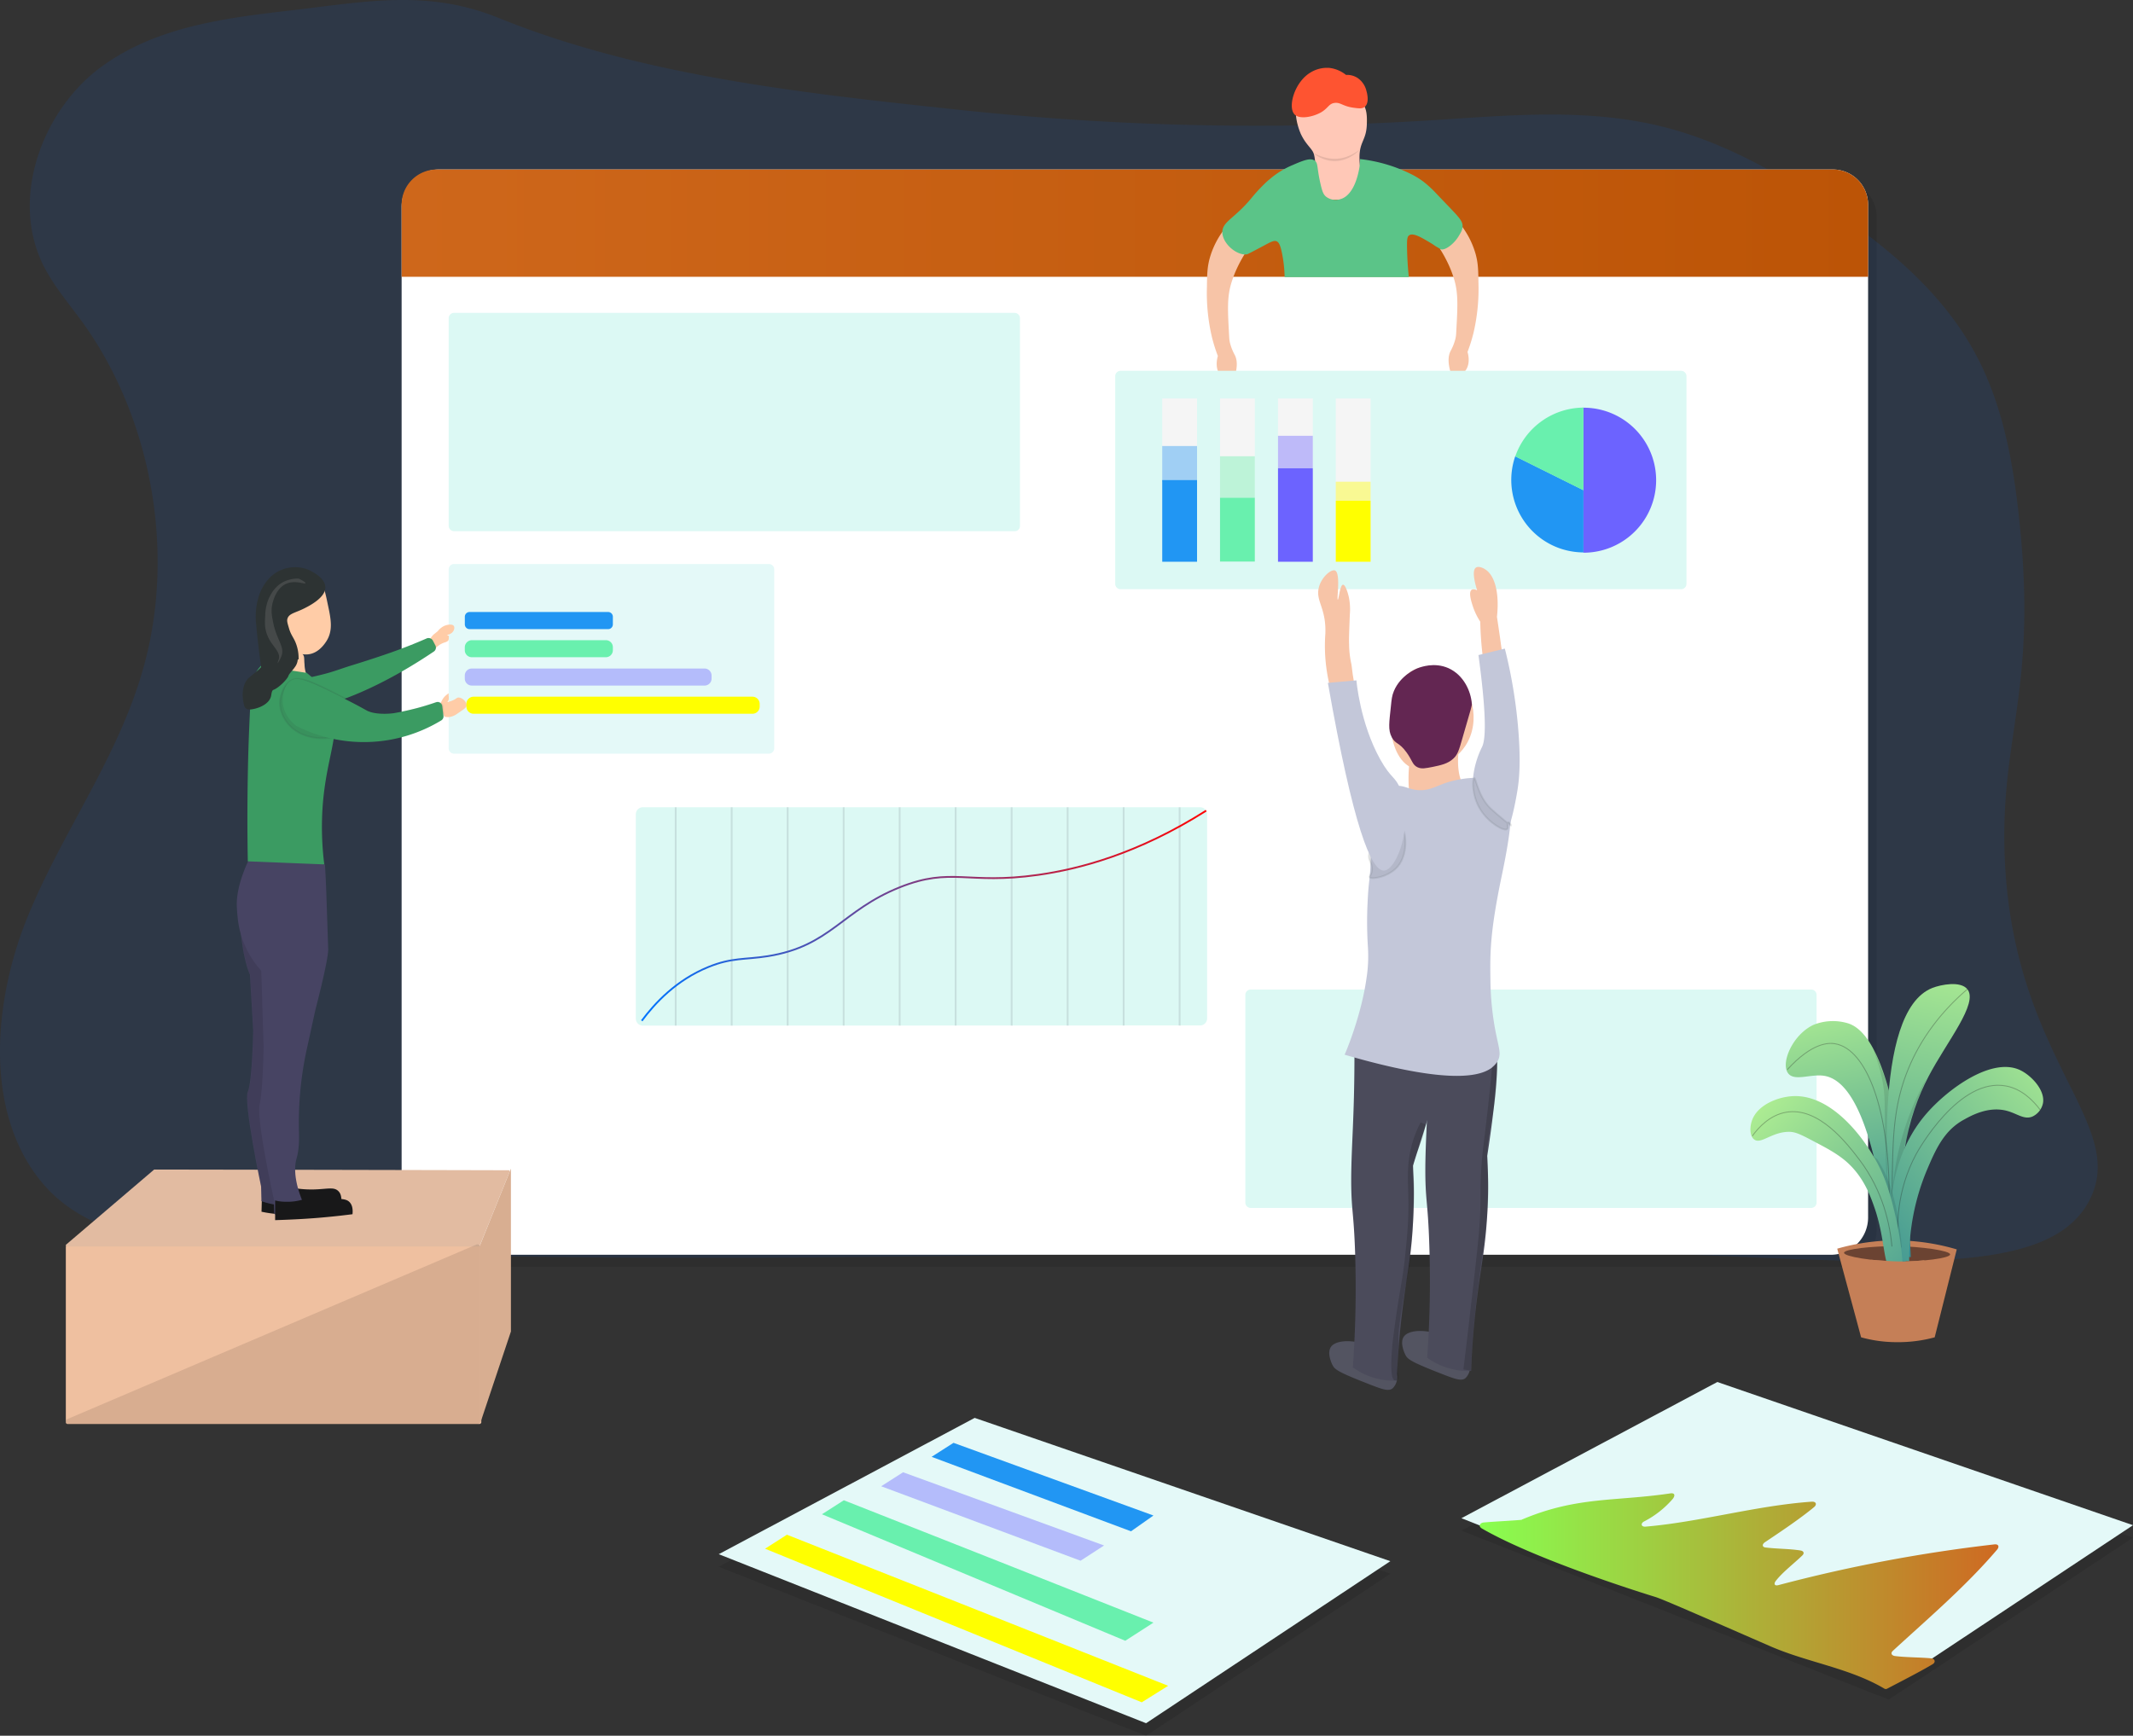 <svg xmlns="http://www.w3.org/2000/svg" xmlns:xlink="http://www.w3.org/1999/xlink" viewBox="0 0 1188.48 967.25"><rect x="0" y="0" width="1188.48" height="967.25" fill="#333333" stroke="none"/><defs><style>.cls-1,.cls-18,.cls-2{opacity:0.1;}.cls-1,.cls-18,.cls-2,.cls-24,.cls-30,.cls-34,.cls-35,.cls-37,.cls-42{isolation:isolate;}.cls-2{fill:#0065ff;}.cls-3{fill:#fff;}.cls-4{fill:url(#linear-gradient);}.cls-5{fill:#dcf9f4;}.cls-6{fill:#ffc8b7;}.cls-7{fill:#f7c4a7;}.cls-8{fill:#5bc488;}.cls-9{fill:#fe5431;}.cls-10{fill:#efc0a0;}.cls-11{fill:#e2bba1;}.cls-12{fill:#d8ae91;}.cls-13{fill:#e4f9f8;}.cls-14{fill:#181819;}.cls-15{fill:#ffcca7;}.cls-16{fill:#3b9b62;}.cls-17{fill:#474463;}.cls-18,.cls-20{fill:#2d3333;stroke:#2d3333;}.cls-18,.cls-20,.cls-37,.cls-42,.cls-45{stroke-miterlimit:10;}.cls-19{fill:#edb691;}.cls-21{fill:#454949;}.cls-22{fill:#2196f3;}.cls-23,.cls-34{fill:#69f0ae;}.cls-24,.cls-31{fill:#6c63ff;}.cls-24,.cls-33,.cls-34,.cls-35{opacity:0.4;}.cls-25,.cls-35{fill:#ff0;}.cls-26{fill:#535461;}.cls-27{fill:#c3c7d9;}.cls-28{fill:#4b4b5b;}.cls-29{fill:#632652;}.cls-30,.cls-37{opacity:0.15;}.cls-32{fill:#f5f5f5;}.cls-36{fill:url(#linear-gradient-2);}.cls-37,.cls-42,.cls-45{fill:none;}.cls-37{stroke:#535461;}.cls-38{fill:#c57f57;}.cls-39{fill:#6b4332;}.cls-40{fill:url(#linear-gradient-3);}.cls-41{fill:url(#linear-gradient-4);}.cls-42{stroke:#1e2121;stroke-width:0.5px;opacity:0.3;}.cls-43{fill:url(#linear-gradient-5);}.cls-44{fill:url(#linear-gradient-6);}.cls-45{stroke:url(#linear-gradient-7);}</style><linearGradient id="linear-gradient" x1="223.78" y1="866.55" x2="1040.88" y2="866.55" gradientTransform="matrix(1, 0, 0, -1, 0, 990.91)" gradientUnits="userSpaceOnUse"><stop offset="0" stop-color="#ce671b"/><stop offset="1" stop-color="#bc5406"/></linearGradient><linearGradient id="linear-gradient-2" x1="824.48" y1="104.19" x2="1311.97" y2="104.19" gradientTransform="matrix(1, 0, 0, -1, 0, 990.91)" gradientUnits="userSpaceOnUse"><stop offset="0" stop-color="#88ff50"/><stop offset="1" stop-color="#ff0303"/></linearGradient><linearGradient id="linear-gradient-3" x1="1043.56" y1="470.66" x2="1094.63" y2="319.46" gradientTransform="matrix(1, 0.09, 0.09, -1, -71.1, 920.7)" gradientUnits="userSpaceOnUse"><stop offset="0" stop-color="#b6f492"/><stop offset="1" stop-color="#338b93"/></linearGradient><linearGradient id="linear-gradient-4" x1="1118.99" y1="499.85" x2="1094.46" y2="304.59" xlink:href="#linear-gradient-3"/><linearGradient id="linear-gradient-5" x1="1194.53" y1="444.52" x2="1067.86" y2="311.35" xlink:href="#linear-gradient-3"/><linearGradient id="linear-gradient-6" x1="1011.51" y1="409.74" x2="1150.69" y2="299.59" xlink:href="#linear-gradient-3"/><linearGradient id="linear-gradient-7" x1="357.18" y1="480.67" x2="672.35" y2="480.67" gradientTransform="matrix(1, 0, 0, -1, 0, 990.91)" gradientUnits="userSpaceOnUse"><stop offset="0" stop-color="#0074ff"/><stop offset="1" stop-color="#ff0303"/></linearGradient></defs><title>customization</title><g id="Layer_2" data-name="Layer 2"><g id="Layer_1-2" data-name="Layer 1"><path class="cls-1" d="M249.38,101.15h776.7a19.63,19.63,0,0,1,19.6,19.6v564.4a20.78,20.78,0,0,1-20.8,20.8H249.38a20.78,20.78,0,0,1-20.8-20.8V122A20.78,20.78,0,0,1,249.38,101.15Z"/><path class="cls-2" d="M161.68,5.85c-37.1,4.3-75.7,9.2-106.3,32.2s-49.5,70-32.2,107.8c5.7,12.3,14.5,22.4,22.4,33.2,39.2,54,52.5,129.6,34.1,193.9-14.1,49.6-44.8,90.4-64.1,137.5s-24.8,109.1,7.7,148.4c25.1,30.5,68.8,33.5,89.2,34.8,232.4,15.4,560.2,1.4,719.4,2.6,188.7,1.4,306.2,25.4,332.7-28.1,21.7-43.8-46.9-80.4-47.8-200.3-.4-59,17-85.3,9.1-170.5-3.2-34.1-8.7-69-24.5-98.9-17.7-33.7-46.7-58.1-76.3-78.8-30.9-21.6-63.9-40.5-99.3-49.2-42.3-10.4-85.7-6.1-128.5-3.4a1555.63,1555.63,0,0,1-264.2-6c-83.5-8.9-175.2-18.6-255.1-51C237.88-6.25,203.28,1.05,161.68,5.85Z"/><path class="cls-3" d="M244.58,94.45h776.7a19.63,19.63,0,0,1,19.6,19.6v564.4a20.78,20.78,0,0,1-20.8,20.8H244.58a20.78,20.78,0,0,1-20.8-20.8V115.25A20.78,20.78,0,0,1,244.58,94.45Z"/><path class="cls-4" d="M243.38,94.45h777.9a19.63,19.63,0,0,1,19.6,19.6v40.2H223.78v-40.2A19.63,19.63,0,0,1,243.38,94.45Z"/><path class="cls-5" d="M1009.18,673.15H696.88a3,3,0,0,1-3-3V554.45a3,3,0,0,1,3-3h312.3a3,3,0,0,1,3,3v115.7A3,3,0,0,1,1009.18,673.15Z"/><path class="cls-5" d="M358.18,571.55a3.9,3.9,0,0,1-3.9-3.9V453.75a3.9,3.9,0,0,1,3.9-3.9h310.5a3.9,3.9,0,0,1,3.9,3.9v113.8a3.9,3.9,0,0,1-3.9,3.9"/><path class="cls-5" d="M565.38,296H253a3,3,0,0,1-3-3V177.35a3,3,0,0,1,3-3h312.3a3,3,0,0,1,3,3v115.7A2.84,2.84,0,0,1,565.38,296Z"/><path class="cls-6" d="M731.28,84.15c1.2,1.8,1.4,4.5,1.8,9.7a88.32,88.32,0,0,1-.2,17.7c10.2-.2,20.5-.5,30.7-.7a53.86,53.86,0,0,1-3.9-9.5,46,46,0,0,1-2.2-14.2c.2-8.4,3.8-9.1,4.1-17.8.1-3.8.3-8.7-2.8-12.5s-7.7-4.6-11.4-5.1c-7.8-1.2-21.9-.4-24.7,7.1-1.7,4.4.4,11.6,1.8,15a.44.44,0,0,1,.1.3C727,79.55,729.78,81.75,731.28,84.15Z"/><path class="cls-7" d="M802.38,138.75a75.71,75.71,0,0,1,4.6,8.4,63.19,63.19,0,0,1,3.4,9c2.2,7.7,1.8,14.9,1,29.1a18.52,18.52,0,0,1-.4,3.4,29.14,29.14,0,0,1-2.7,6.9c-1.2,2.3-1.9,6.1.2,12.6a6.59,6.59,0,0,0,5,.7,5.77,5.77,0,0,0,3.1-2.4c2.9-3.9,1.4-9.4,1.1-10.3a90.28,90.28,0,0,0,3.3-10.5,107.29,107.29,0,0,0,2.8-27.9c-.1-7.3-.2-11-1.5-15.9a47.36,47.36,0,0,0-9.2-17.6C809.48,129.15,806,134,802.38,138.75Z"/><path class="cls-7" d="M693.88,141a75.71,75.71,0,0,0-4.6,8.4,63.19,63.19,0,0,0-3.4,9c-2.2,7.7-1.8,14.9-1,29.1a18.52,18.52,0,0,0,.4,3.4,29.14,29.14,0,0,0,2.7,6.9c1.2,2.3,1.9,6.1-.2,12.6a6.59,6.59,0,0,1-5,.7,5.77,5.77,0,0,1-3.1-2.4c-2.9-3.9-1.4-9.4-1.1-10.3a90.28,90.28,0,0,1-3.3-10.5,107.29,107.29,0,0,1-2.8-27.9c.1-7.3.2-11,1.5-15.9a47.36,47.36,0,0,1,9.2-17.6C686.78,131.35,690.28,136.15,693.88,141Z"/><path class="cls-8" d="M681.08,129.45c.1,6.3,7.9,12.9,13.4,12.3.8-.1,1.1-.3,9.8-4.9,3.7-2,5.6-3,7-2.4,1.2.5,2.1,1.9,3.1,7a74.36,74.36,0,0,1,1.4,13H785c-.7-6.3-.9-11.5-1-15.6-.1-5.2,0-7.1,1.3-7.8,2.3-1.4,7,1.5,11.1,3.9q1.5.9,2.4,1.5a16.44,16.44,0,0,0,2.2,1.4,18.66,18.66,0,0,1,1.6,1c2.2,1,7.2-2.5,10-7,1.2-2,2.1-3.3,2.3-5.2.4-3.9-2.3-5.8-14.7-18.9a61.24,61.24,0,0,0-7.2-6.6,44.4,44.4,0,0,0-7.3-4.4,85,85,0,0,0-27.9-8.1,29.9,29.9,0,0,1-.7,6.5c-.5,2.4-2.9,14-10.5,15.9a8.78,8.78,0,0,1-7.8-1.5c-1.4-1.2-2-2.8-2.8-6.1-2.4-9.9-1.4-12.4-3.4-13.9-2.4-1.8-6.5-.1-12.3,2.4a48.36,48.36,0,0,0-12,7.2c-1.2,1-2.2,1.8-3.1,2.7a90.49,90.49,0,0,0-7.8,8.4C688,121.75,681,123.45,681.08,129.45Z"/><path class="cls-9" d="M730.28,40.35a17.58,17.58,0,0,1,10.5-2.5,18.09,18.09,0,0,1,9.2,3.9,10.76,10.76,0,0,1,6.3,1.6,12.08,12.08,0,0,1,5.1,7.4c.3,1,1.8,6.6-1,8.8-1.4,1.1-3.1.9-6.1.5-6.1-.8-7.3-3.1-10.6-2.7s-3.5,2.8-7.5,5.2c-4.5,2.6-11.9,4.1-14.8,1.3C717.28,59.75,721.28,45.65,730.28,40.35Z"/><path class="cls-5" d="M936.68,328.35H624.38a3,3,0,0,1-3-3V209.65a3,3,0,0,1,3-3h312.3a3,3,0,0,1,3,3v115.7A3,3,0,0,1,936.68,328.35Z"/><path class="cls-10" d="M267.18,793.55H37.68a1,1,0,0,1-1-1V695a1,1,0,0,1,1-1h229.5a1,1,0,0,1,1,1v97.6A1.08,1.08,0,0,1,267.18,793.55Z"/><path class="cls-11" d="M36.88,693.55l48.9-41.7a.6.6,0,0,1,.4-.1q98.55.15,197.2.4a.64.64,0,0,1,.6.8c-5.6,13.8-11.1,27.6-16.7,41.3a.68.68,0,0,1-.6.4H37.28A.63.63,0,0,1,36.88,693.55Z"/><path class="cls-12" d="M284.68,651.25V742c-5.7,17.1-11.5,34.3-17.2,51.4v-99.5C273.18,679.65,279,665.45,284.68,651.25Z"/><path class="cls-1" d="M266.08,793.55h-228a1.41,1.41,0,0,1-.6-2.7l228-97.3a1.45,1.45,0,0,1,2,1.3v97.3A1.43,1.43,0,0,1,266.08,793.55Z"/><path class="cls-13" d="M428.38,420H253a3,3,0,0,1-3-3v-99.7a3,3,0,0,1,3-3h175.4a3,3,0,0,1,3,3V417A3,3,0,0,1,428.38,420Z"/><path class="cls-14" d="M165,662.25a59.47,59.47,0,0,0,12.1.5c5.8-.3,9.1-1.2,11.3.9,1.7,1.5,1.9,4,1.8,5.8a68.82,68.82,0,0,1-34,7.2,65.08,65.08,0,0,1-10.5-1.4c.1-2.2.1-4.4.2-6.6C152.18,666.55,158.58,664.45,165,662.25Z"/><path class="cls-15" d="M243.78,351.85a4.35,4.35,0,0,0,.6-.7,11.69,11.69,0,0,1,2.3-1.9c1.7-1.1,5.3-1.8,6.2-.4.6.9.1,2.6-.8,3.5-1.1,1.2-2.9,1.4-2.9,1.6s.5,0,.8.3a2,2,0,0,1,.1.9,10.87,10.87,0,0,1-.1,1.3c-.2,1-1.9,1.5-2.6,1.7a12.18,12.18,0,0,0-4.9,3.3c-.3-.3-3.4-3.6-2.5-5.8a8.29,8.29,0,0,1,1.8-2.2C242.68,352.75,243.38,352.15,243.78,351.85Z"/><path class="cls-15" d="M245.28,393.05a10.19,10.19,0,0,1,2.5-4.9,14.59,14.59,0,0,1,2.2-1.8v1.4a8.1,8.1,0,0,1,0,2.3,2.49,2.49,0,0,1-.8,1.2,13.41,13.41,0,0,0,4.2-1.5c1-.6,1.2-.9,1.8-1,2-.3,5,2.2,4.8,4.5-.1,1.1-1.8,2.2-5.1,4.4a10.28,10.28,0,0,1-4.2,1.9,7.29,7.29,0,0,1-3.1-.2C246.68,397.25,246,395.15,245.28,393.05Z"/><path class="cls-16" d="M167.48,380.15c.8-2.2,4.3-2.2,13.4-4.6,4.7-1.2,9.2-2.9,13.9-4.4,6.2-1.9,14.7-4.6,22.7-7.4,5.1-1.8,12.1-4.4,20.3-8a2.74,2.74,0,0,1,3.4,1.2l1.4,2.7a2.66,2.66,0,0,1-.8,3.4c-7.4,5-26.7,17.6-48.3,25.8-4.1,1.5-10.6,4-17.1,1.3C171.58,388.15,166.38,383.15,167.48,380.15Z"/><path class="cls-17" d="M133.38,510.65s1.1,21.9,5.9,32.5l1.8,31.1s-.5,28.6-3,34.2,7.4,52.8,7.4,52.8l.2,8.1s14.5,5.7,18.4-1.5l-5.8-60.5-.7-84.1Z"/><path class="cls-1" d="M133.48,510.65s1.1,21.9,5.9,32.5l1.8,31.1s-.5,28.6-3,34.2,7.4,52.8,7.4,52.8l.2,8.1s14.5,5.7,18.4-1.5l-5.8-60.5-.7-84.1Z"/><path class="cls-17" d="M182.88,529.25c-.2,7.1-7.1,33.3-7.1,33.3l-4.7,21.5a191.79,191.79,0,0,0-4.5,46.7c.2,5.2-.1,10.6-1.3,14.7-3.3,11.3,4.4,26.4,4.4,26.4-5.9,12.9-16.9,4.5-16.9,4.5l-.2-8.1s-9.8-44.1-7.9-52.8,2.2-32.2,2.2-32.2l-1.3-42.3a51.24,51.24,0,0,1-13.2-30.1c-.2-1.7-.3-3.4-.4-5.2-.7-11.5,5.8-25.1,8.4-30a18.49,18.49,0,0,1,1-1.8c13.2,2.7,26.4,5.3,39.6,8V480h0c.3,5.5.6,10.9.8,16.4Z"/><path class="cls-16" d="M138.08,480q-.45-23.4,0-48.3c.3-17.8,1.1-35.1,2.1-51.7.3-1,3.5-10.9,11.7-12.7,6-1.3,11.2,2.2,16,5.5,2.5,1.7,10.5,7.2,15.3,16.6,8.5,16.7-1.2,29.6-3.4,59.9a167.07,167.07,0,0,0,.9,32.4C166.58,481.15,152.38,480.55,138.08,480Z"/><path class="cls-18" d="M194.38,390.35c9.6,5,10.8,5.8,12,6.3a4.54,4.54,0,0,0,.8.3c6.2,2.1,15.4.4,15.4.4a140.48,140.48,0,0,0,20.7-5.7,2.53,2.53,0,0,1,3.3,2.1c.1,1.3.3,2.5.4,3.8a2.4,2.4,0,0,1-1.8,2.6c-14.7,4.1-27.3,7-37.1,9.1-5.5,1.1-15.2,1.3-27.1,2.1-1.2.1-13.1.7-20.3-7.8-1-1.2-6-7.2-4.3-15,.4-1.6,1.7-7.4,6.4-9.6C168,376.55,176.68,381.35,194.38,390.35Z"/><path class="cls-16" d="M193.48,390.15c9.4,4.8,10.5,5.7,11.7,6.2a4.42,4.42,0,0,1,.8.3c5.6,1.9,13.3.8,13.3.8,3.6-.6,7.3-1.4,11.3-2.4,4.5-1.1,8.6-2.4,12.4-3.7a2.58,2.58,0,0,1,3.4,2.1l.7,5.5a2.5,2.5,0,0,1-1.2,2.5,83,83,0,0,1-80.7,3.1c-.7-.5-8.2-6.1-7.6-15.1.1-1.7.6-8.1,5-10.4C165.78,377.35,170,378.05,193.48,390.15Z"/><path class="cls-19" d="M158.08,368.05c2.9-3.3-.8-8.3-2.4-20.2-.9-7-.1-8.5.7-8.8a1.79,1.79,0,0,1,1.7.4c1.3.9.9,3.5.8,4,0,.2-.1.5-.1.9v.5c.2.4,1.1.1,1.6.3.8.5-.6,2.6-.8,5.3-.1,1.3.3,2.6,1.2,5.3a16.87,16.87,0,0,0,1.7,4.5c2,2.8,5.5,4.1,5.4,4.2a3.74,3.74,0,0,0-1.7-.2,6.47,6.47,0,0,0-1,.3c-.9.5-2,2.8-2.7,6a49,49,0,0,1-7.7-.4C155.58,369.45,156.88,369.35,158.08,368.05Z"/><path class="cls-15" d="M182.68,337c1.7,7.9,3,14.3-.8,20.3-1,1.5-4.8,7.5-11.5,7.4-7,0-11.1-6.6-11.2-6.9a23.11,23.11,0,0,1,4.4,3.6,8,8,0,0,0,3.1,2.6c1.1.5,1.3.2,1.9.6,1.2.9.8,2.7,1.1,5.6a19.68,19.68,0,0,0,.7,4.7c-3.2-.5-6.4-1-9.7-1.5a44.44,44.44,0,0,0-.8-5.7c-1.5-7.9-3.8-9.7-5.9-16.8-1.6-5.2-3.9-13.2.4-18.5a15.91,15.91,0,0,1,3.4-2.9c5.9-6.2,13.2-9.3,18.1-7.2C180,324.05,181,328.85,182.68,337Z"/><path class="cls-20" d="M180.78,327.45c-.1,5.4-8.8,9.8-11.4,11.1-4.9,2.5-8.5,2.8-9.6,5.8-.6,1.5-.1,3,.7,5.7,1,3.6,2.3,5,3.5,7.6a22.58,22.58,0,0,1,1.9,9.4c-6.6,2-13.1,4-19.7,5.9-1.3-9.4-2.3-17.7-2.9-24.6a38.1,38.1,0,0,1,.8-13.8,27.64,27.64,0,0,1,4.2-9.4,21.23,21.23,0,0,1,5-5.1,19.61,19.61,0,0,1,17.5-2.4C174.38,319.05,180.88,322.75,180.78,327.45Z"/><path class="cls-20" d="M146.88,365.45c.5,2.5.4,4.7-.3,5.7a10.78,10.78,0,0,1-1.3,1.6l-.8.8c-1.1.9-2.7,2.2-4.7,3.9-.7.6-1.1.9-1.1.9-4.4,4.9-2.7,12.6-2.2,14.5a3.15,3.15,0,0,0,.6,1.3,3.07,3.07,0,0,0,.9.6c1.5.7,11-1.2,12.5-6.7.4-1.5.3-3.5,1.7-4.1h.1c3.2-1.4,7.2-5.7,7.9-7.3v-.1c.6-1.4,1.4-2.1,2.9-4,.4-.5.6-.7.6-.8a7.51,7.51,0,0,0,1.7-4,5.53,5.53,0,0,0-.1-.9,8.79,8.79,0,0,0-.2-1.4c-.6-1-5.2.6-8.6,1A19.51,19.51,0,0,1,146.88,365.45Z"/><path class="cls-21" d="M160.18,325.05c-5.7,2-7.7,8.8-8.1,10.3-1.4,4.6-.5,8.5.3,12.4,2.1,9.4,6.4,12.7,4.4,18-.6,1.5-1.9,3.9-2.1,3.8a11.93,11.93,0,0,1,.7-2.3c1-4.4-4-7-6.5-13.4-1.6-4-1.3-7.6-1.1-11a25.32,25.32,0,0,1,2.1-9.6c.9-1.8,3.1-6.6,8.5-9.2a18.21,18.21,0,0,1,6.4-1.6h1.7c3.3,1.6,3.8,2.3,3.7,2.6C169.78,325.65,164.78,323.35,160.18,325.05Z"/><path class="cls-14" d="M170,668.05c4,0,7.7-.1,11.3-.1,9.1,0,11.8.1,13.6,2.1.9,1,1.9,2.9,1.5,6.6-4,.5-8.2,1-12.4,1.4-10.7,1.1-21,1.6-30.7,1.9V669a24.9,24.9,0,0,0,5.8.7A29.51,29.51,0,0,0,170,668.05Z"/><path class="cls-22" d="M261.58,341.05h77.3a2.65,2.65,0,0,1,2.6,2.6V348a2.65,2.65,0,0,1-2.6,2.6h-77.3A2.65,2.65,0,0,1,259,348v-4.3A2.65,2.65,0,0,1,261.58,341.05Z"/><path class="cls-23" d="M262.88,356.75h74.7a3.9,3.9,0,0,1,3.9,3.9v1.7a3.9,3.9,0,0,1-3.9,3.9h-74.7a3.9,3.9,0,0,1-3.9-3.9v-1.7A4,4,0,0,1,262.88,356.75Z"/><path class="cls-24" d="M262.88,372.55h129.7a3.9,3.9,0,0,1,3.9,3.9v1.7a3.9,3.9,0,0,1-3.9,3.9H262.88a3.9,3.9,0,0,1-3.9-3.9v-1.7A3.9,3.9,0,0,1,262.88,372.55Z"/><path class="cls-25" d="M263.88,388.25h155.4a4,4,0,0,1,4,4v1.5a4,4,0,0,1-4,4H263.88a4,4,0,0,1-4-4v-1.5A4,4,0,0,1,263.88,388.25Z"/><path class="cls-26" d="M783.08,755.05c1.3,2.5,3,3.9,22.1,11.3,5.6,2.1,9.1,3.4,11.3,1.7a8.51,8.51,0,0,0,2.2-8.7,16.39,16.39,0,0,0-1-3.5c-5.5-12.9-30.2-17.9-35.4-11.1C779.68,748.25,782.78,754.45,783.08,755.05Z"/><path class="cls-26" d="M742.48,760.75c1.3,2.5,3,3.9,22.1,11.3,5.6,2.1,9.1,3.4,11.3,1.7a8.51,8.51,0,0,0,2.2-8.7,16.39,16.39,0,0,0-1-3.5c-5.5-12.9-30.2-17.9-35.4-11.1C739.08,754,742.18,760.15,742.48,760.75Z"/><path class="cls-7" d="M834.08,343.75c.8,5.3,1.6,10.6,2.3,15.9l.9,6-10,7.6c-.4-2.1-.7-4.3-1-6.6a187,187,0,0,1-1.5-20.2,37.91,37.91,0,0,1-3.8-7.6c-.8-2.4-2.9-8.3-1.2-10,.8-.8,2.3-.4,3.3.1,3.4,2,4,8.8,3.7,8.9-.6.3-8.1-17.9-4.7-21.3,1.6-1.6,5,.4,5.4.7C833.18,320.75,835.48,331.15,834.08,343.75Z"/><path class="cls-27" d="M845.48,440.55c-.7,4.2-5,30.6-12,30.9-7.5.3-13.9-29.1-12.6-38.9a46.94,46.94,0,0,1,1.5-7.5,49.82,49.82,0,0,1,3.4-8.8c2-4.1,2.7-16.5-2-51.2l14.7-3.6a276.6,276.6,0,0,1,7.5,45.3C847.48,425.35,846.38,435.05,845.48,440.55Z"/><path class="cls-28" d="M755.08,699c-.8-24.9-2.3-24.2-2.2-43.5.2-18.7,1.7-32.6,1.8-65.1v-6.7h53.5l-4.7,14.8-16.2,51.1a281.39,281.39,0,0,1-.7,41.8c-1.4,14.9-3.2,22.2-5.4,40.6-1.9,15.9-2.6,28.9-2.9,37.3a33.61,33.61,0,0,1-10.4-.9,38.87,38.87,0,0,1-14.1-6.4A613.8,613.8,0,0,0,755.08,699Z"/><path class="cls-28" d="M796.38,693.55c-.8-24.9-2.3-24.2-2.2-43.5.2-18.7,1.7-32.6,1.8-65.1v-6.7c10.2.3,20.3.7,30.5,1,1.7-1.7,3.2-2.4,4.3-2.1q7.8,2.25-2.1,67A281.39,281.39,0,0,1,828,686c-1.4,14.9-3.2,22.2-5.4,40.6-1.9,15.9-2.6,28.9-2.9,37.3a33.61,33.61,0,0,1-10.4-.9,38.87,38.87,0,0,1-14.1-6.4A590.72,590.72,0,0,0,796.38,693.55Z"/><path class="cls-7" d="M787.38,414.35a76,76,0,0,0-.7,36.3c16.6-.8,34.9-2.5,35.2-6.1.1-1.2-1.9-2-3.8-3.6-4.1-3.6-7.5-11.2-4.6-28.5C804.78,413.05,796.08,413.75,787.38,414.35Z"/><path class="cls-27" d="M761.38,545.25a79.64,79.64,0,0,0,.8-17.6,215.31,215.31,0,0,1-.2-24.1c.6-14,1.5-12.7,1.8-26.1.4-19.2-2.3-25.5,3-32.4.8-1.1,4.4-5.8,10.1-6.9,4.5-.9,6.9,1.2,11.8,2,7.6,1.1,11.6-2.4,18.9-4.5,9-2.6,24.6-4.2,30.2,2.8,5.2,6.6,6,15.9-1,49.5-7.1,33.8-6.5,45.1-6.3,60.6a162.71,162.71,0,0,0,1.9,21c2.1,13.6,4.8,17.3,1.9,22.1-8.8,14.6-49.7,6.4-85.1-3.9C749.18,588.05,758.38,566.75,761.38,545.25Z"/><path class="cls-7" d="M816.48,415.65c-7,10.5-21.7,16.4-30.7,11.8-14.9-7.7-15-44.8,1.3-53.8,6.6-3.7,15.1-2.2,20.7,1C820.58,381.85,825.48,402.05,816.48,415.65Z"/><path class="cls-29" d="M798.38,427.35c4.3-.9,8.3-1.7,11.4-4.6,2.4-2.2,3.1-4.5,5.1-11.5,5.2-17.9,5.3-18,5.2-19.1-.5-6.8-4.4-15.9-13-19.8-7.9-3.5-15.5-.6-17.1,0-1,.4-9.6,3.9-13.3,12.7-1.1,2.6-1.3,4.6-1.7,8.6-.9,8.8-1.7,13.1.5,17.2s4,2.6,8.2,8.4c3.3,4.5,3.2,6.9,6.1,8.3C792.08,428.65,794.28,428.15,798.38,427.35Z"/><path class="cls-18" d="M778.58,458.05c-5.7-1.9-18.1,14.6-15.5,21.2.4,1,2,3.9,1.1,7-.5,1.6-1.3,2.2-1.1,2.6.8,1.4,10.3.1,15.5-5.7C785.68,475.15,783.38,459.65,778.58,458.05Z"/><path class="cls-7" d="M753,370.25c.3,2,.5,4.1.8,6.1.3,1.6.5,3.2.8,4.9l-6.3,9.5a4.06,4.06,0,0,1-2.7,0c-2.7-.8-4.6-4.4-4.8-9a94.11,94.11,0,0,1-2.5-25.7c.1-2.5.2-2.5.2-4.4.1-12.8-5.2-16.7-3.8-23.6,1.2-6.2,7-11.1,9.2-10.1,3.2,1.5.8,16.1,1.5,16.2.5.1,1.2-8.2,2.9-8.3,1.3-.1,2.7,4.4,3.3,7.1a34,34,0,0,1,.5,9.6c-.5,12.8-.5,14.2-.4,16.6A53.09,53.09,0,0,0,753,370.25Z"/><path class="cls-27" d="M771.18,485.15c7.2-.4,16.7-26,9.2-45.2-2.9-7.4-5.2-5.8-11.3-16.7-11.4-20.5-13.3-44.1-13.3-44.1h0l-15.9,1.4C754,460.75,764,485.55,771.18,485.15Z"/><path class="cls-18" d="M821.38,433.55c-.9.2-1.6,9.6,3.6,17.8,4.8,7.6,13.3,12.1,14.8,10.7.9-.8-.3-3.5.4-3.8s1.9,1.6,1.8,1.8-1.4-1-4-3.1c-3.1-2.5-6.1-5.2-7.3-6.3C823.58,444,822.38,433.35,821.38,433.55Z"/><path class="cls-30" d="M794.48,626.55a81.18,81.18,0,0,1-4.3,14.1,29.36,29.36,0,0,0-2.8,10.1,23.34,23.34,0,0,0,.2,5.2c.9,6.7.4,14.6-.4,27.9-.3,5.8-.8,12.9-2.1,22.1-1.1,7.9-1.6,8.2-3.2,18.2-2,12.3-2.9,18.5-2.7,22.3.3,6.5-1,13.1-.2,19.6.1.6.3,2.7-.6,3.2a1.56,1.56,0,0,1-1.3,0c-3.7-1.2-.8-24-.8-24,3.5-27.2,5.3-31.3,6.7-46,1.1-10.7,2.1-20.5,1.7-33.6-.2-9.1-1.1-19.2,3.2-31.7a63.38,63.38,0,0,1,3.7-8.5A21.16,21.16,0,0,0,794.48,626.55Z"/><path class="cls-30" d="M831.38,594.65c-.9,9.7-1.8,17.9-2.5,24.2-1.8,16.1-2.8,21.6-3.5,31.9-.7,10.5-.3,12.7-.6,23.8-.3,9.7-.9,16.3-5.7,57.5-1.1,9.5-2.3,19.9-3.7,31.1,1.4.2,2.8.5,4.2.7.6-13.3,1.5-23.9,2.2-30.9,3.4-33.4,8.9-57.8,7.2-78.6a96.36,96.36,0,0,1-.4-10.2c.2-10.8,2.1-18,3.4-24.9a129.12,129.12,0,0,0,2.1-27.3A34.37,34.37,0,0,1,831.38,594.65Z"/><path class="cls-1" d="M543.08,797.15,774.68,877l-136.1,90.3q-119.1-47.1-238.1-94.2Q471.73,835.1,543.08,797.15Z"/><path class="cls-13" d="M543.08,790.15,774.68,870l-136.1,90.3q-119.1-47.1-238.1-94.2Q471.73,828.1,543.08,790.15Z"/><path class="cls-1" d="M956.88,777.05l231.6,79.8-136.1,90.3q-119.1-47.1-238.1-94.2Q885.53,815,956.88,777.05Z"/><path class="cls-13" d="M956.88,770.15l231.6,79.8-136.1,90.3q-119.1-47.1-238.1-94.2Q885.53,808.1,956.88,770.15Z"/><path class="cls-1" d="M732.28,85.55c-.1.3,5.2,4.5,12.1,4.2,7.6-.3,13-5.9,12.9-6.1s-4.9,4.3-12.2,4.8S732.38,85.25,732.28,85.55Z"/><path class="cls-31" d="M882.38,227.15h-.2V308h.2a40.4,40.4,0,0,0,0-80.8Z"/><path class="cls-22" d="M844.28,254.25a40.41,40.41,0,0,0,25,51.4,41.25,41.25,0,0,0,13,2.2v-34.7Z"/><path class="cls-23" d="M882.28,227.15a40.5,40.5,0,0,0-38,27.2l38,18.9Z"/><rect class="cls-32" x="647.58" y="222.05" width="19.4" height="90.9"/><rect class="cls-32" x="679.78" y="222.05" width="19.4" height="90.9"/><rect class="cls-32" x="712.08" y="222.05" width="19.4" height="90.9"/><rect class="cls-32" x="744.28" y="222.05" width="19.4" height="90.9"/><rect class="cls-22" x="647.58" y="267.55" width="19.4" height="45.5"/><g class="cls-33"><rect class="cls-22" x="647.58" y="248.55" width="19.4" height="19.9"/></g><rect class="cls-23" x="679.78" y="277.35" width="19.4" height="35.6"/><rect class="cls-34" x="679.78" y="254.25" width="19.4" height="23.1"/><rect class="cls-31" x="712.08" y="260.95" width="19.4" height="52.1"/><rect class="cls-24" x="712.08" y="242.85" width="19.4" height="18.1"/><rect class="cls-25" x="744.28" y="279.05" width="19.4" height="34"/><rect class="cls-35" x="744.28" y="268.45" width="19.4" height="10.6"/><path class="cls-22" d="M642.68,844.55c-4.2,2.9-8.4,5.9-12.5,8.8q-55.5-20.7-111.1-41.5c4.1-2.6,8.2-5.2,12.2-7.8Q586.93,824.3,642.68,844.55Z"/><path class="cls-24" d="M615.18,861.25c-4.4,2.8-8.8,5.7-13.1,8.5q-55.5-20.7-111.1-41.5c4.1-2.6,8.2-5.2,12.2-7.8Q559.28,840.85,615.18,861.25Z"/><path class="cls-23" d="M642.68,904.25c-5.2,3.4-10.5,6.8-15.7,10.1q-84.45-35.25-169-70.5c4.1-2.6,8.2-5.2,12.2-7.8Q556.58,870.1,642.68,904.25Z"/><path class="cls-25" d="M650.88,939.45c-4.9,3.1-9.8,6.1-14.7,9.2q-105-42.75-209.9-85.6c4.1-2.6,8.2-5.2,12.2-7.8Q544.68,897.25,650.88,939.45Z"/><path class="cls-36" d="M848.38,846.65c30.4-12.8,51.9-9.9,82.1-14.4,3-.5,2.9,1.4,1.5,3.1a53.13,53.13,0,0,1-15.9,12.5c-2,1-1.8,3.1.8,2.9,30.5-2.6,61.4-11.7,92.5-13.9,2.7-.2,3.1,1.7,1.3,3.1-8,6.6-18.5,13.6-27.3,19.5-1.6,1.1-1.6,2.6.2,2.9,6.2.8,13.6.7,19.7,1.7,1.7.3,2.2,1.5,1,2.7-4.5,4.4-11,9.3-14.8,14.2-1.2,1.5-.9,3,1.4,2.4a847.37,847.37,0,0,1,120.3-22.7c2.4-.3,3,1.3,1.5,3-17.4,20.4-38.2,38.1-58,56.3-1.5,1.4-.6,2.6,1.1,2.9,6.2.8,14.2.7,20.3,1.3,2.1.2,2.6,2.2.7,3.3-7.8,4.6-16.9,9.2-25.1,13.5a1.9,1.9,0,0,1-.9.3,2.07,2.07,0,0,1-.8-.2c-19.4-11.5-42.8-14.6-63.5-23.6-40.1-17.5-60.2-26.3-64.1-27.5,0,0-64.2-19.5-96.4-38-.4-.2-1.5-.9-1.5-1.7s.7-1.6,2.1-1.8c6.5-.6,14.5-.9,21.3-1.5C848,846.75,848.08,846.75,848.38,846.65Z"/><line class="cls-37" x1="376.48" y1="449.85" x2="376.48" y2="571.55"/><line class="cls-37" x1="407.68" y1="449.85" x2="407.68" y2="571.55"/><line class="cls-37" x1="438.88" y1="449.85" x2="438.88" y2="571.55"/><line class="cls-37" x1="470.08" y1="449.85" x2="470.08" y2="571.55"/><line class="cls-37" x1="501.28" y1="449.85" x2="501.28" y2="571.55"/><line class="cls-37" x1="532.48" y1="449.85" x2="532.48" y2="571.55"/><line class="cls-37" x1="563.68" y1="449.85" x2="563.68" y2="571.55"/><line class="cls-37" x1="594.88" y1="449.85" x2="594.88" y2="571.55"/><line class="cls-37" x1="626.08" y1="449.85" x2="626.08" y2="571.55"/><line class="cls-37" x1="657.28" y1="449.85" x2="657.28" y2="571.55"/><path class="cls-38" d="M1023.68,695.85c4.4,16.5,8.9,32.9,13.3,49.4a74,74,0,0,0,19.9,2.7,77.39,77.39,0,0,0,21.1-2.7c4.1-16.3,8.2-32.7,12.3-49a121.59,121.59,0,0,0-33.1-5A119.23,119.23,0,0,0,1023.68,695.85Z"/><path class="cls-39" d="M1027.48,698.15c0,2.1,15.8,4.6,29.8,4.8,13.6.2,29.3-1.8,29.3-3.9s-16.1-4.4-29.8-4.6C1043.48,694.35,1027.48,696.05,1027.48,698.15Z"/><path class="cls-40" d="M1053.38,699.65c-8.6-75.1-22.9-97.7-36.8-100.1-7.6-1.3-16.8,3.3-20.3-1.5-4.2-5.7,2.5-21.4,14.1-26.9a28.92,28.92,0,0,1,18.9-1c29.7,8.3,34.8,115.5,35.4,130.4C1061,700.35,1057.18,700,1053.38,699.65Z"/><path class="cls-1" d="M1043.68,584.35c-.2.1,2.7,6.7,4.8,16,2.4,11,1.3,15.9,2,37.1.5,15.3.8,25,2.7,25.2,1.7.2,4.2-7.1,5.3-13.2.8-4.2,2.4-15.1-6-41.8C1048.38,594.85,1044,584.25,1043.68,584.35Z"/><path class="cls-41" d="M1055.08,703.45c-4-38.7-12.1-139.6,21.6-152.9,4.9-1.9,15.7-4,19.5.7,6.3,7.9-11.4,29.1-21.6,48.6-11.3,21.5-20.5,54.2-12.5,104.2Z"/><path class="cls-42" d="M1056.68,694.85a270.34,270.34,0,0,1-2.3-40.7c.4-20.9.8-38.6,8.8-58.2,4-9.9,13-27.6,33-44.7"/><path class="cls-1" d="M1073.58,600.65a152.89,152.89,0,0,0-19.2,63.9,23.76,23.76,0,0,0,6.4-6.2l5.6-19c-.8.5-3.7,2.4-4.8,1.5-.9-.7-.3-2.8.4-5.1,2.4-8.8.3-4.5,2.7-12.1C1067.88,613.85,1072.28,603.55,1073.58,600.65Z"/><path class="cls-43" d="M1054.88,701.85c-1.8-11.1-7.1-52.2,18.9-81.7,11.7-13.3,35.8-31.1,51.6-23.9,6.5,3,14.4,11.5,12.9,18.7a10.5,10.5,0,0,1-5.9,7.3c-4.7,1.9-8.5-1.8-14.5-3.3-10-2.5-19.3,2.6-23.6,5-11.2,6.1-15.8,16.7-20.8,28.5a128,128,0,0,0-9.7,50.5C1060.88,702.65,1057.88,702.25,1054.88,701.85Z"/><path class="cls-42" d="M995.88,596.05c13.9-15.2,23.1-15,26.6-14.4,17.6,2.9,30.7,37.4,30.1,87.5"/><path class="cls-42" d="M1057.78,695c-1.1-11.3-1.1-31.5,9.9-51.9,1.1-2,23.9-42.9,50.1-37.9,8.5,1.6,14.8,7.7,19,13.3"/><path class="cls-1" d="M1046.08,646.15c.6.9,1.4,2.2,2.3,3.8a68.39,68.39,0,0,1,3.6,7.5,110.93,110.93,0,0,1,5.2,19.1,183.08,183.08,0,0,1,2.5,18.7h-1.2a166.23,166.23,0,0,0-5.7-27.3c-1.4-4.4-2.2-7-3.6-10.6-2.8-7-5.7-11.9-5-12.4C1044.38,644.75,1044.78,644.85,1046.08,646.15Z"/><path class="cls-44" d="M1060.18,705.15a166.09,166.09,0,0,0-3.8-26.4c-1.2-5.1-3.6-16.1-8-25.8-7.6-16.8-27-43.2-49.4-42.1-8.5.4-19.6,4.9-22.7,13.3-1.4,3.7-1.5,9,1.2,10.9,3.9,2.8,10.1-4.7,20.1-4.3,3.5.2,7,2.1,14,5.8,6.5,3.4,11.8,6.3,16.5,10.2,10.1,8.5,14,19.5,16.3,26.1,6.3,17.9,4.8,33.9,10,34.8a3.08,3.08,0,0,0,1.8-.3C1057.48,706.65,1058.78,705.85,1060.18,705.15Z"/><path class="cls-42" d="M976.38,633.05c3.4-4.7,9.7-11.6,18.7-13.2,18.4-3.3,34.3,17.7,41,26.5,13.4,17.7,17,36.6,18.1,48.3"/><path class="cls-38" d="M1042.58,702.05h0s7.9.6,11.9.8a107.36,107.36,0,0,0,18-.6c-5.5,3.9-11,7.8-16.6,11.6Z"/><path class="cls-45" d="M357.58,568.85c7.3-9.8,19.2-22.7,37.2-30,13-5.3,20.3-4,33-6,35.1-5.6,41.1-25.4,73.6-38.4,28.9-11.5,37.4-1.3,77-6.9,22.6-3.2,55.3-11.5,93.7-35.8"/></g></g></svg>